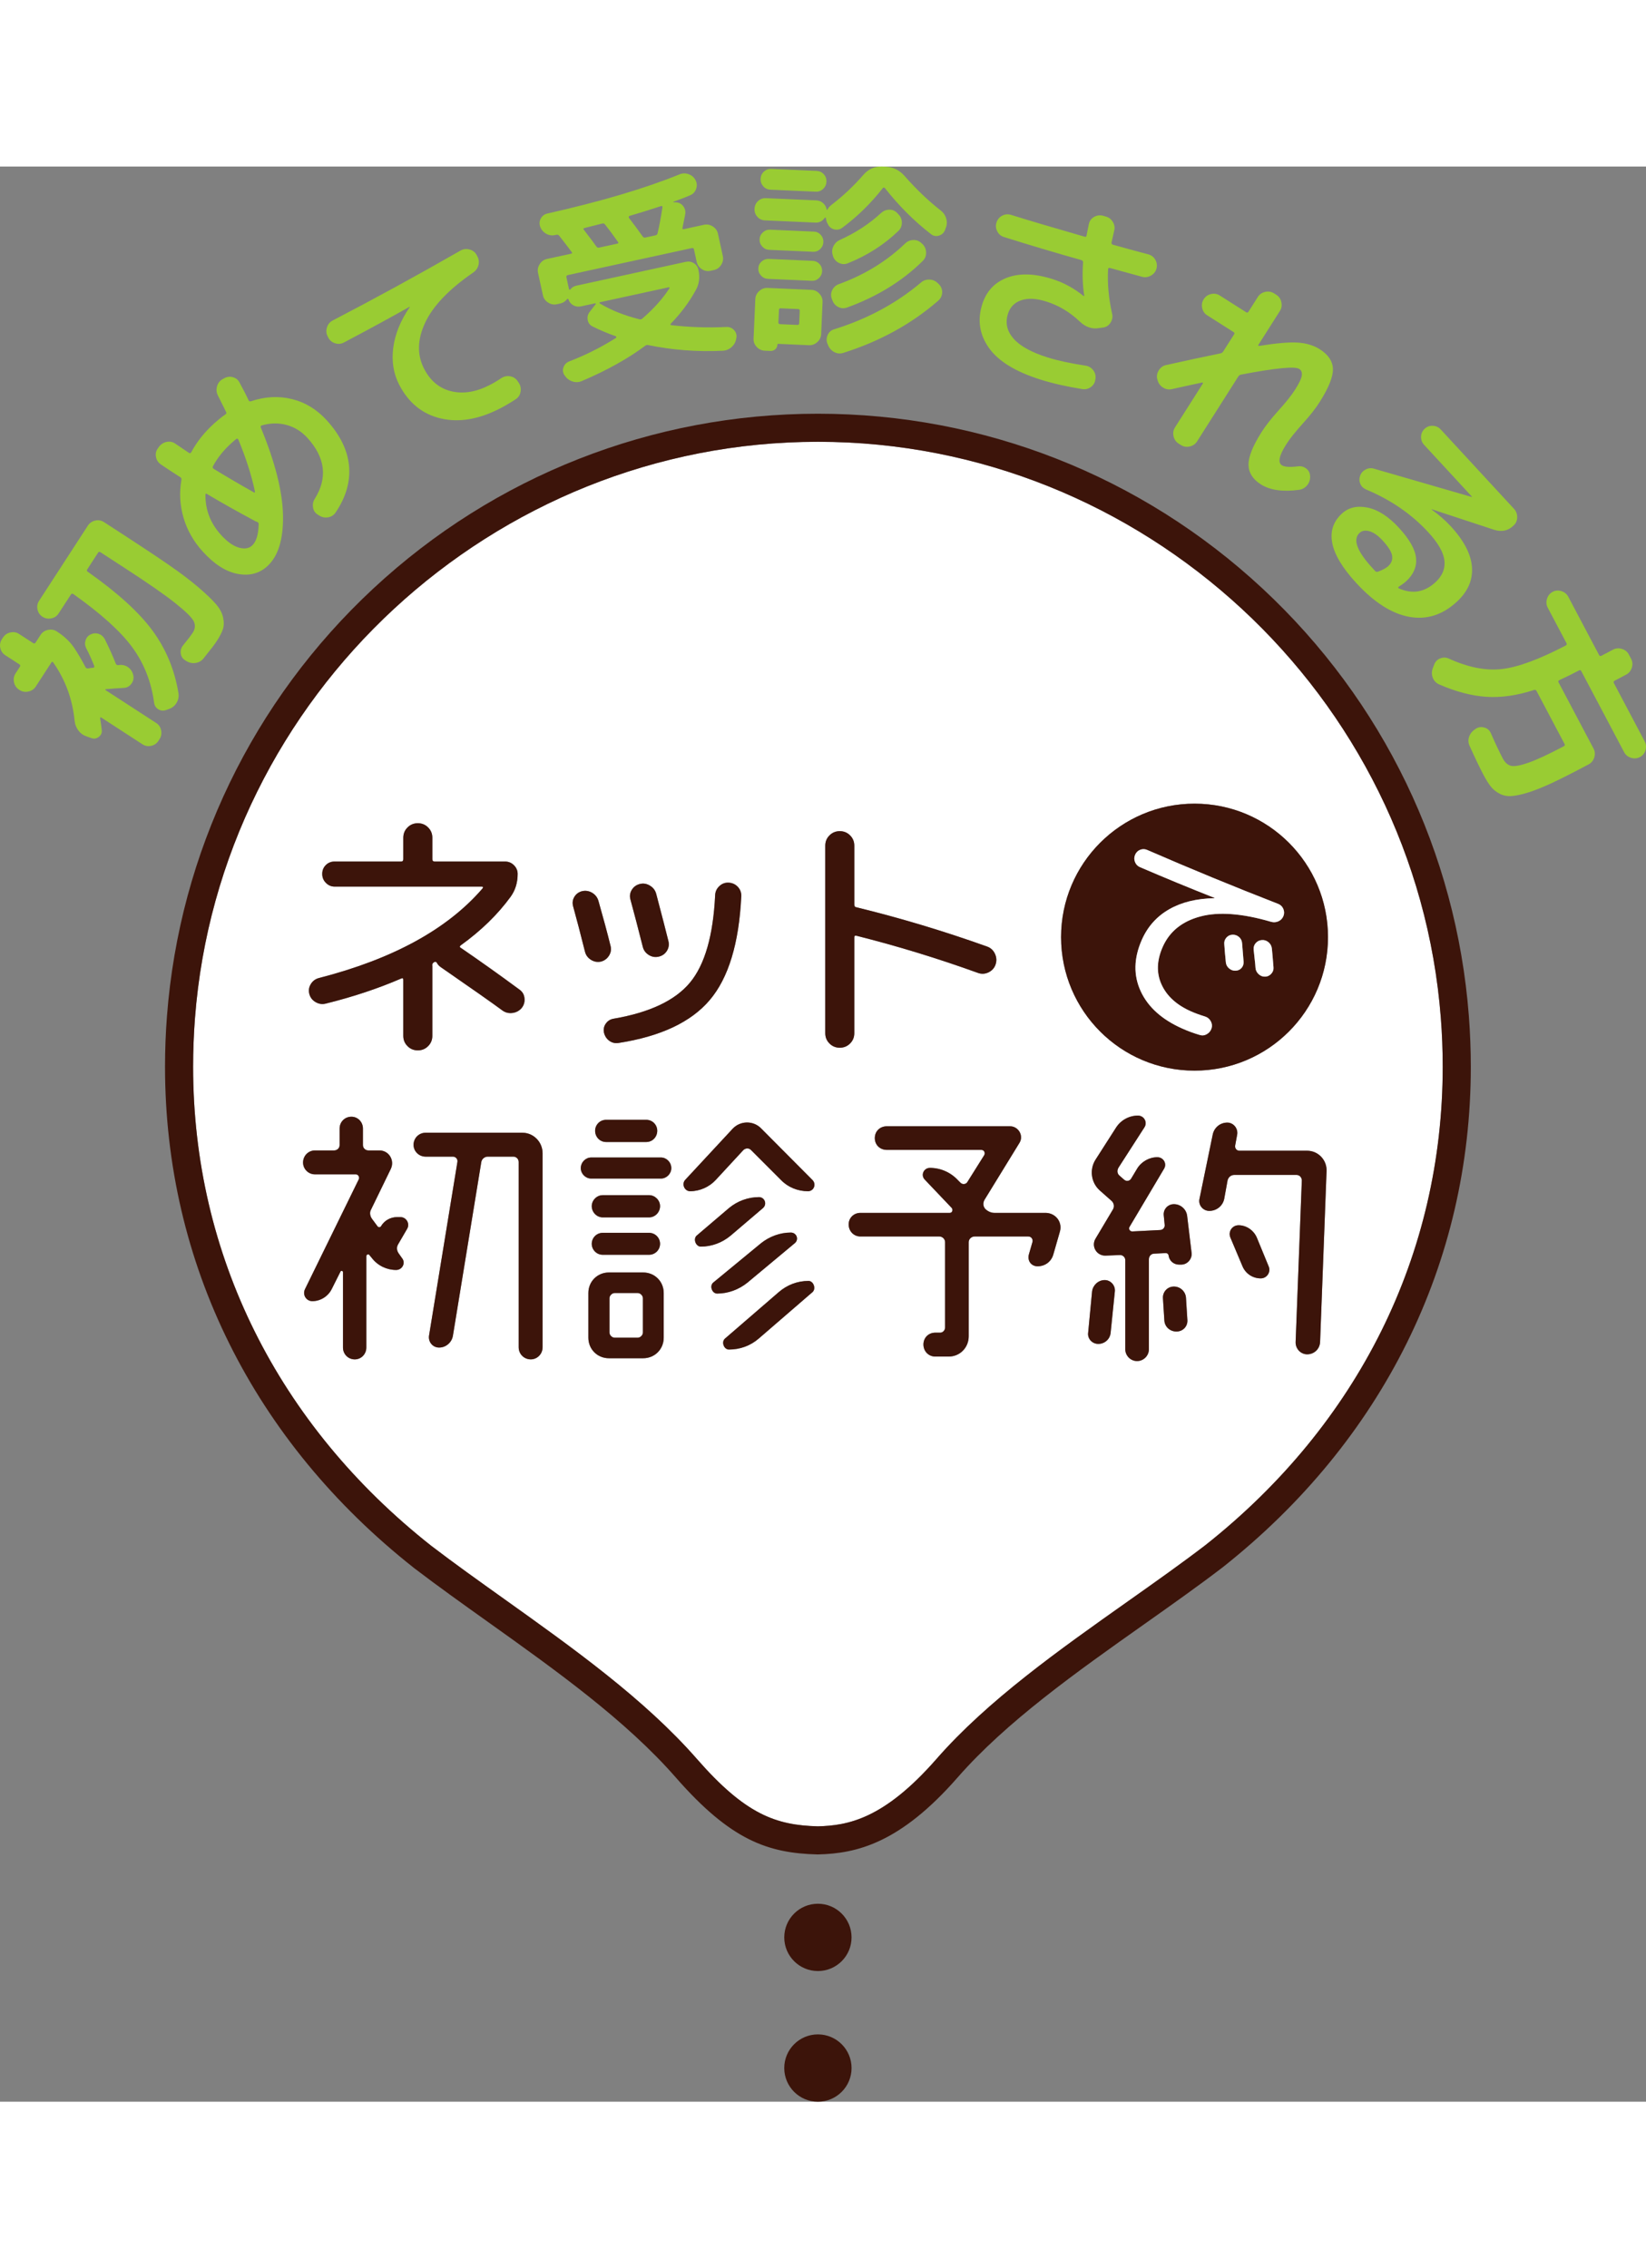 <?xml version="1.0" encoding="utf-8"?>
<!-- Generator: Adobe Illustrator 15.1.0, SVG Export Plug-In . SVG Version: 6.00 Build 0)  -->
<!DOCTYPE svg PUBLIC "-//W3C//DTD SVG 1.1//EN" "http://www.w3.org/Graphics/SVG/1.1/DTD/svg11.dtd">
<svg version="1.1" id="レイヤー_1" xmlns="http://www.w3.org/2000/svg" xmlns:xlink="http://www.w3.org/1999/xlink" x="0px"
	 y="0px" width="150px" viewBox="0 0 175.82 206.664" enable-background="new 0 0 175.82 206.664"
	 xml:space="preserve">
<rect x="0" y="0" width="175.82" height="206.664" fill="#808080" stroke="none"/>
<rect x="-210.395" y="-59.883" fill="#FFFFFF" width="0" height="0"/>
<g>
	<path fill="#FFFFFF" d="M68.103,120.3h-2.432c-0.301,0-0.57,0.271-0.57,0.57v3.634c0,0.301,0.27,0.57,0.57,0.57h2.432
		c0.301,0,0.571-0.27,0.571-0.57v-3.634C68.674,120.57,68.403,120.3,68.103,120.3z"/>
	<path fill="#FFFFFF" d="M87.366,29.396c-34.66,0-63.889,27.037-66.541,61.554c-0.131,1.723-0.198,3.467-0.198,5.184
		c0,20.061,9.04,38.235,25.453,51.177c2.432,1.857,5.036,3.715,7.794,5.682c7.367,5.254,14.984,10.687,20.566,17.067
		c5.178,5.921,8.42,7.076,12.92,7.196c3.169-0.085,7.023-0.736,12.673-7.196c5.459-6.241,13.095-11.638,20.479-16.856
		c2.926-2.067,5.689-4.021,8.235-5.969c16.345-12.927,25.357-31.08,25.357-51.101c0-1.717-0.066-3.461-0.199-5.185
		C151.255,56.433,122.027,29.396,87.366,29.396z M67.49,77.237c0.198-0.319,0.483-0.525,0.86-0.62
		c0.376-0.094,0.738-0.032,1.086,0.184s0.568,0.513,0.663,0.888c0.639,2.426,1.071,4.1,1.298,5.021
		c0.094,0.376,0.041,0.724-0.156,1.043c-0.197,0.32-0.484,0.527-0.859,0.621c-0.377,0.094-0.734,0.037-1.072-0.17
		c-0.338-0.206-0.555-0.498-0.648-0.874c-0.489-1.937-0.932-3.629-1.326-5.077C67.241,77.896,67.293,77.558,67.49,77.237z
		 M33.206,87.293c0.207-0.329,0.498-0.54,0.875-0.635c7.897-2.03,13.717-5.218,17.459-9.562c0.094-0.132,0.066-0.197-0.084-0.197
		H35.745c-0.357,0-0.668-0.132-0.931-0.396c-0.264-0.263-0.396-0.582-0.396-0.959c0-0.376,0.127-0.69,0.381-0.944
		s0.568-0.381,0.945-0.381h7.107c0.15,0,0.227-0.085,0.227-0.254v-2.285c0-0.432,0.15-0.799,0.451-1.1s0.667-0.451,1.1-0.451
		s0.799,0.15,1.1,0.451s0.451,0.668,0.451,1.1v2.285c0,0.169,0.086,0.254,0.254,0.254h7.504c0.375,0,0.695,0.132,0.959,0.395
		c0.263,0.264,0.395,0.574,0.395,0.931c0,0.94-0.254,1.759-0.762,2.454c-1.373,1.881-3.141,3.602-5.303,5.162
		c-0.15,0.112-0.15,0.207,0,0.282c2.088,1.429,4.174,2.914,6.262,4.456c0.319,0.226,0.498,0.536,0.535,0.931
		c0.038,0.395-0.065,0.743-0.31,1.044c-0.264,0.301-0.597,0.475-1.001,0.521s-0.767-0.052-1.086-0.296
		c-1.016-0.752-3.197-2.285-6.544-4.598c-0.188-0.132-0.319-0.272-0.396-0.423c-0.074-0.15-0.178-0.188-0.31-0.113
		c-0.019,0-0.028,0.005-0.028,0.015s-0.01,0.014-0.028,0.014c-0.132,0.095-0.179,0.226-0.142,0.395v0.254v7.192
		c0,0.433-0.15,0.8-0.451,1.101s-0.667,0.451-1.1,0.451s-0.799-0.15-1.1-0.451s-0.451-0.668-0.451-1.101v-5.979
		c0-0.169-0.076-0.216-0.227-0.141c-2.481,1.071-5.171,1.965-8.066,2.68c-0.377,0.094-0.738,0.038-1.086-0.17
		c-0.348-0.206-0.568-0.498-0.662-0.874C32.943,87.975,32.999,87.622,33.206,87.293z M43.483,113.453l-0.961,1.651
		c-0.181,0.301-0.15,0.661,0.06,0.961l0.36,0.511c0.42,0.511,0.03,1.262-0.631,1.262c-0.99,0-1.951-0.451-2.582-1.262l-0.271-0.33
		c-0.09-0.15-0.33-0.061-0.33,0.12v9.759c0,0.691-0.541,1.262-1.231,1.262c-0.721,0-1.262-0.57-1.262-1.262v-8.047
		c0-0.15-0.21-0.211-0.27-0.061l-0.932,1.861c-0.39,0.781-1.201,1.292-2.071,1.292c-0.661,0-1.081-0.69-0.781-1.292l5.735-11.711
		c0.121-0.24-0.06-0.541-0.3-0.541h-4.384c-0.691,0-1.262-0.57-1.262-1.261c0-0.721,0.57-1.291,1.262-1.291h2.041
		c0.331,0,0.602-0.24,0.602-0.571v-1.771c0-0.69,0.54-1.261,1.261-1.261c0.69,0,1.231,0.57,1.231,1.261v1.771
		c0,0.331,0.27,0.571,0.601,0.571h1.171c0.991,0,1.651,1.051,1.201,1.981l-2.102,4.324c-0.181,0.301-0.121,0.691,0.09,0.991
		l0.601,0.811c0.09,0.12,0.271,0.12,0.36,0c0.36-0.63,1.021-0.991,1.741-0.991h0.331C43.423,112.191,43.813,112.912,43.483,113.453z
		 M57.957,126.096c0,0.721-0.57,1.291-1.261,1.291c-0.721,0-1.292-0.57-1.292-1.291v-19.789c0-0.301-0.24-0.571-0.57-0.571h-2.732
		c-0.331,0-0.631,0.24-0.69,0.571l-3.033,18.558c-0.12,0.721-0.751,1.261-1.472,1.261c-0.69,0-1.171-0.6-1.081-1.261l3.033-18.558
		c0.06-0.301-0.181-0.571-0.48-0.571h-2.913c-0.721,0-1.291-0.57-1.291-1.261c0-0.721,0.57-1.291,1.291-1.291h10.33
		c1.201,0,2.162,0.99,2.162,2.191V126.096z M61.355,77.985c0.188-0.311,0.47-0.513,0.847-0.606c0.375-0.075,0.729-0.015,1.058,0.184
		c0.329,0.197,0.55,0.483,0.663,0.859c0.525,1.844,0.959,3.451,1.297,4.823c0.094,0.357,0.037,0.701-0.169,1.03
		c-0.208,0.329-0.499,0.54-0.874,0.634c-0.377,0.076-0.729,0.01-1.059-0.197c-0.329-0.206-0.541-0.498-0.635-0.874
		c-0.47-1.88-0.893-3.498-1.269-4.852C61.12,78.63,61.167,78.295,61.355,77.985z M64.739,101.802h4.295
		c0.66,0,1.171,0.54,1.171,1.171c0,0.661-0.511,1.201-1.171,1.201h-4.295c-0.66,0-1.171-0.54-1.171-1.201
		C63.568,102.342,64.079,101.802,64.739,101.802z M70.896,125.074c0,1.231-0.961,2.192-2.191,2.192H65.04
		c-1.231,0-2.192-0.961-2.192-2.192V120.3c0-1.231,0.961-2.192,2.192-2.192h3.664c1.23,0,2.191,0.961,2.191,2.192V125.074z
		 M64.38,113.873h4.954c0.661,0,1.171,0.541,1.171,1.172s-0.51,1.171-1.171,1.171H64.38c-0.661,0-1.172-0.54-1.172-1.171
		S63.719,113.873,64.38,113.873z M63.208,111.021c0-0.63,0.541-1.171,1.172-1.171h4.954c0.631,0,1.171,0.541,1.171,1.171
		c0,0.661-0.54,1.201-1.171,1.201H64.38C63.749,112.222,63.208,111.682,63.208,111.021z M70.596,108.078h-7.447
		c-0.601,0-1.111-0.511-1.111-1.111c0-0.631,0.511-1.141,1.111-1.141h7.447c0.601,0,1.11,0.51,1.11,1.141
		C71.706,107.567,71.196,108.078,70.596,108.078z M66.065,93.597c-0.357,0.057-0.682-0.019-0.973-0.226s-0.484-0.498-0.578-0.874
		c-0.075-0.357-0.01-0.682,0.197-0.974c0.207-0.291,0.488-0.465,0.846-0.521c3.836-0.658,6.549-1.941,8.139-3.85
		c1.588-1.909,2.486-5.025,2.693-9.351c0.018-0.376,0.169-0.695,0.451-0.959c0.281-0.263,0.611-0.385,0.986-0.366
		c0.395,0.019,0.725,0.169,0.988,0.451c0.262,0.281,0.385,0.62,0.365,1.015c-0.244,5.021-1.367,8.712-3.369,11.071
		C73.809,91.373,70.56,92.901,66.065,93.597z M74.409,114.174l3.453-2.943c0.901-0.75,2.042-1.171,3.214-1.171
		c0.6,0,0.9,0.751,0.42,1.171l-3.453,2.943c-0.901,0.751-2.013,1.171-3.184,1.171C74.319,115.345,74.019,114.534,74.409,114.174z
		 M76.181,119.188l5.105-4.204c0.9-0.721,2.042-1.141,3.183-1.141c0.631,0,0.901,0.75,0.421,1.141l-5.045,4.204
		c-0.931,0.751-2.072,1.171-3.243,1.171C76.061,120.359,75.761,119.549,76.181,119.188z M86.781,120.21l-5.735,4.954
		c-0.901,0.781-2.013,1.172-3.184,1.172c-0.54,0-0.841-0.811-0.42-1.172l5.735-4.954c0.9-0.781,2.012-1.201,3.184-1.201
		C86.901,119.009,87.201,119.85,86.781,120.21z M86.301,109.43c-1.081,0-2.132-0.421-2.883-1.201l-3.213-3.214
		c-0.211-0.21-0.57-0.21-0.811,0.03l-2.943,3.184c-0.69,0.75-1.712,1.201-2.732,1.201c-0.601,0-0.931-0.751-0.541-1.201l5.075-5.466
		c0.811-0.871,2.192-0.901,3.033-0.06l5.495,5.525C87.231,108.679,86.932,109.43,86.301,109.43z M88.603,93.653
		c-0.301-0.301-0.451-0.668-0.451-1.1V72.527c0-0.433,0.15-0.799,0.451-1.1s0.666-0.452,1.1-0.452c0.432,0,0.799,0.151,1.1,0.452
		s0.451,0.667,0.451,1.1v6.29c0,0.169,0.066,0.264,0.197,0.282c4.701,1.146,9.365,2.548,13.99,4.202
		c0.377,0.132,0.654,0.386,0.832,0.762c0.18,0.376,0.203,0.762,0.07,1.156c-0.131,0.377-0.381,0.653-0.746,0.832
		c-0.367,0.179-0.738,0.202-1.115,0.07c-4.324-1.561-8.658-2.886-13.002-3.977c-0.15-0.037-0.227,0.019-0.227,0.169v10.239
		c0,0.432-0.15,0.799-0.451,1.1s-0.668,0.451-1.1,0.451C89.269,94.104,88.903,93.954,88.603,93.653z M113.203,113.783l-0.69,2.402
		c-0.21,0.751-0.871,1.262-1.682,1.262c-0.661,0-1.111-0.57-0.931-1.262l0.39-1.352c0.061-0.27-0.12-0.57-0.45-0.57h-5.735
		c-0.331,0-0.631,0.271-0.631,0.601v10.06c0,1.201-0.931,2.162-2.132,2.162H99.9c-0.721,0-1.262-0.57-1.262-1.291
		s0.541-1.261,1.262-1.261h0.54c0.271,0,0.511-0.271,0.511-0.541v-9.129c0-0.33-0.301-0.601-0.601-0.601h-8.438
		c-0.721,0-1.261-0.57-1.261-1.291c0-0.69,0.54-1.231,1.261-1.231h9.55c0.24,0,0.36-0.3,0.21-0.511l-2.883-3.032
		c-0.48-0.48-0.12-1.262,0.541-1.262c1.141,0,2.222,0.48,3.002,1.321l0.271,0.271c0.21,0.21,0.601,0.181,0.751-0.12l1.771-2.822
		c0.15-0.24,0-0.571-0.3-0.571h-10.09c-0.751,0-1.292-0.54-1.292-1.261s0.541-1.262,1.292-1.262h13.152
		c0.901,0,1.502,1.021,0.991,1.802l-3.724,6.066c-0.181,0.33-0.15,0.69,0.09,0.961c0.24,0.24,0.601,0.42,0.961,0.42h5.466
		C112.753,111.741,113.533,112.732,113.203,113.783z M118.636,124.534c-0.061,0.69-0.631,1.201-1.321,1.201
		c-0.661,0-1.172-0.571-1.081-1.201l0.42-4.415c0.091-0.66,0.661-1.201,1.352-1.201c0.631,0,1.142,0.571,1.081,1.201
		L118.636,124.534z M125.662,124.414c-0.69,0-1.261-0.511-1.291-1.201l-0.15-2.373c-0.029-0.66,0.48-1.23,1.172-1.23
		c0.69,0,1.261,0.54,1.291,1.23l0.15,2.373C126.863,123.873,126.354,124.414,125.662,124.414z M126.173,117.267h-0.24
		c-0.57,0-1.051-0.42-1.111-0.991c-0.03-0.149-0.149-0.24-0.3-0.24l-1.231,0.061c-0.33,0-0.57,0.271-0.57,0.601v9.609
		c0,0.69-0.571,1.261-1.262,1.261s-1.261-0.57-1.261-1.261v-9.52c0-0.3-0.271-0.57-0.601-0.54l-1.502,0.06
		c-0.961,0.03-1.562-0.991-1.081-1.802l1.862-3.123c0.18-0.3,0.12-0.66-0.12-0.9l-1.291-1.142c-0.932-0.841-1.111-2.222-0.451-3.272
		l2.192-3.424c0.511-0.811,1.411-1.291,2.343-1.291c0.66,0,1.051,0.721,0.69,1.261l-2.763,4.294c-0.181,0.301-0.15,0.661,0.12,0.871
		l0.48,0.421c0.24,0.21,0.601,0.149,0.751-0.12l0.63-1.051c0.45-0.751,1.292-1.231,2.162-1.231c0.661,0,1.052,0.69,0.721,1.231
		l-3.693,6.216c-0.12,0.21,0.03,0.48,0.3,0.48l2.943-0.15c0.33,0,0.57-0.271,0.511-0.601l-0.091-0.931
		c-0.09-0.661,0.421-1.231,1.082-1.231c0.721,0,1.32,0.541,1.411,1.231l0.48,3.993C127.344,116.666,126.834,117.267,126.173,117.267
		z M134.671,118.738c-0.87,0-1.621-0.511-1.952-1.291l-1.291-3.063c-0.27-0.63,0.181-1.321,0.871-1.321
		c0.841,0,1.621,0.541,1.952,1.321l1.261,3.063C135.782,118.048,135.332,118.738,134.671,118.738z M141.008,125.525
		c-0.03,0.75-0.631,1.32-1.382,1.32c-0.69,0-1.261-0.6-1.231-1.32l0.661-17.237c0-0.33-0.24-0.601-0.571-0.601h-6.636
		c-0.36,0-0.631,0.24-0.721,0.57l-0.36,1.982c-0.15,0.75-0.811,1.291-1.592,1.291c-0.69,0-1.201-0.631-1.051-1.291l1.411-6.847
		c0.15-0.751,0.78-1.292,1.562-1.292c0.66,0,1.171,0.631,1.051,1.292l-0.21,1.141c-0.06,0.301,0.15,0.571,0.45,0.571h7.237
		c1.171,0,2.132,0.99,2.072,2.191L141.008,125.525z M127.597,96.552c-7.873,0-14.257-6.383-14.257-14.257
		c0-7.872,6.384-14.255,14.257-14.255c7.872,0,14.255,6.383,14.255,14.255C141.852,90.169,135.469,96.552,127.597,96.552z"/>
	<path fill="#3C140A" d="M134.855,45.063c-12.939-12.038-29.806-18.667-47.489-18.667s-34.549,6.629-47.489,18.667
		c-12.872,11.974-20.7,28.188-22.042,45.657c-0.139,1.799-0.208,3.62-0.208,5.413c0,20.999,9.445,40.011,26.614,53.547
		c2.488,1.901,5.112,3.772,7.891,5.754c7.227,5.153,14.699,10.482,20.051,16.6c5.892,6.737,9.866,8.088,15.14,8.223l0.038,0.001
		l0.039-0.002c4.092-0.104,8.729-1.174,14.892-8.222c5.224-5.973,12.712-11.264,19.953-16.381c2.949-2.085,5.735-4.054,8.346-6.051
		c17.099-13.522,26.516-32.512,26.516-53.469c0-1.793-0.07-3.614-0.208-5.414C155.556,73.251,147.728,57.036,134.855,45.063z
		 M128.748,147.233c-2.546,1.948-5.31,3.901-8.235,5.969c-7.385,5.219-15.021,10.615-20.479,16.856
		c-5.649,6.46-9.504,7.111-12.673,7.196c-4.5-0.12-7.742-1.275-12.92-7.196c-5.582-6.381-13.199-11.813-20.566-17.067
		c-2.758-1.967-5.362-3.824-7.794-5.682c-16.413-12.941-25.453-31.116-25.453-51.177c0-1.717,0.067-3.461,0.198-5.184
		c2.652-34.517,31.881-61.554,66.541-61.554c34.661,0,63.889,27.037,66.54,61.553c0.133,1.724,0.199,3.468,0.199,5.185
		C154.105,116.153,145.093,134.307,128.748,147.233z"/>
	<circle fill="#3C140A" cx="87.366" cy="189.116" r="3.594"/>
	<circle fill="#3C140A" cx="87.366" cy="203.069" r="3.595"/>
	<g>
		<path fill="#99CC33" d="M16.687,59.426l-5.37-3.485c-0.099-0.063-0.097-0.106,0.005-0.128c0.613-0.057,1.246-0.101,1.896-0.134
			c0.324-0.016,0.592-0.157,0.8-0.424c0.208-0.268,0.284-0.56,0.228-0.876c-0.065-0.357-0.232-0.645-0.502-0.863
			c-0.27-0.218-0.586-0.315-0.953-0.29c-0.02,0.004-0.048,0.008-0.085,0.01c-0.036,0.003-0.065,0.006-0.085,0.011
			c-0.126,0.006-0.213-0.051-0.258-0.168c-0.308-0.794-0.701-1.67-1.18-2.628c-0.154-0.274-0.376-0.458-0.666-0.55
			s-0.578-0.065-0.865,0.08c-0.268,0.142-0.441,0.356-0.523,0.645s-0.053,0.565,0.09,0.832c0.287,0.554,0.567,1.173,0.84,1.856
			c0.047,0.118,0.009,0.189-0.113,0.215c-0.032-0.003-0.115,0.004-0.25,0.021c-0.133,0.019-0.23,0.033-0.292,0.047
			c-0.126,0.006-0.214-0.034-0.264-0.119c-0.413-0.792-0.828-1.499-1.247-2.12c-0.442-0.638-1.033-1.196-1.771-1.675l-0.055-0.036
			c-0.283-0.184-0.598-0.238-0.942-0.165s-0.609,0.251-0.793,0.534l-0.526,0.812c-0.072,0.111-0.157,0.135-0.256,0.07l-1.514-0.982
			c-0.282-0.184-0.594-0.236-0.932-0.159c-0.34,0.078-0.601,0.258-0.784,0.541l-0.12,0.185c-0.184,0.283-0.239,0.592-0.168,0.926
			c0.07,0.335,0.248,0.595,0.531,0.778l1.514,0.981c0.098,0.064,0.111,0.151,0.039,0.263l-0.455,0.701
			c-0.184,0.283-0.238,0.597-0.166,0.941c0.074,0.346,0.252,0.609,0.535,0.793l0.055,0.036c0.283,0.184,0.598,0.239,0.942,0.165
			c0.345-0.073,0.608-0.251,0.793-0.534l1.665-2.565c0.072-0.11,0.141-0.109,0.207,0.004c1.297,1.855,2.057,3.931,2.279,6.227
			c0.037,0.374,0.168,0.712,0.391,1.015c0.224,0.302,0.507,0.512,0.85,0.63l0.533,0.188c0.278,0.111,0.543,0.073,0.795-0.113
			c0.252-0.186,0.362-0.43,0.33-0.73c-0.046-0.414-0.104-0.836-0.174-1.267c-0.009-0.04,0.001-0.069,0.029-0.086
			s0.055-0.017,0.079-0.001l4.411,2.863c0.282,0.184,0.592,0.239,0.926,0.168c0.335-0.071,0.594-0.248,0.777-0.531l0.12-0.185
			c0.184-0.282,0.241-0.595,0.175-0.936C17.145,59.872,16.97,59.609,16.687,59.426z"/>
		<path fill="#99CC33" d="M23.066,46.729c-0.409-0.475-1.031-1.071-1.868-1.789c-0.836-0.718-1.879-1.509-3.129-2.372
			c-1.249-0.863-2.809-1.901-4.679-3.115l-2.288-1.485c-0.283-0.184-0.594-0.237-0.933-0.16c-0.339,0.078-0.601,0.258-0.784,0.541
			l-5.21,8.026c-0.184,0.283-0.239,0.592-0.169,0.927c0.071,0.335,0.248,0.594,0.531,0.777c0.283,0.185,0.596,0.242,0.936,0.175
			c0.342-0.066,0.604-0.242,0.787-0.525l1.318-2.029c0.063-0.099,0.15-0.111,0.262-0.04c2.946,2.088,5.043,3.982,6.291,5.684
			c1.247,1.701,2.022,3.665,2.326,5.891c0.037,0.321,0.186,0.563,0.449,0.724c0.262,0.161,0.541,0.189,0.836,0.084l0.311-0.113
			c0.336-0.114,0.601-0.327,0.795-0.639c0.192-0.312,0.267-0.647,0.222-1.01c-0.405-2.5-1.325-4.732-2.761-6.696
			s-3.744-4.064-6.924-6.304c-0.111-0.072-0.135-0.157-0.07-0.256l1.162-1.79c0.063-0.098,0.15-0.111,0.262-0.04l2.657,1.726
			c2.437,1.581,4.216,2.819,5.339,3.714c1.123,0.896,1.778,1.544,1.965,1.944c0.186,0.4,0.15,0.798-0.104,1.191
			c-0.208,0.319-0.556,0.775-1.045,1.367c-0.208,0.268-0.289,0.56-0.243,0.879c0.047,0.318,0.21,0.56,0.488,0.723l0.129,0.084
			c0.303,0.18,0.63,0.243,0.979,0.189c0.35-0.053,0.633-0.22,0.849-0.498c0.722-0.896,1.186-1.504,1.394-1.824
			c0.327-0.504,0.549-0.933,0.664-1.286s0.123-0.769,0.021-1.245S23.476,47.204,23.066,46.729z"/>
		<path fill="#99CC33" d="M34.923,27.122c-1.063-1.174-2.309-1.937-3.734-2.288c-1.426-0.351-2.889-0.272-4.389,0.234
			c-0.105,0.036-0.187,0.001-0.243-0.105c-0.226-0.489-0.547-1.117-0.966-1.886c-0.151-0.299-0.391-0.492-0.719-0.581
			s-0.642-0.047-0.941,0.125l-0.159,0.085c-0.3,0.173-0.497,0.431-0.591,0.773c-0.096,0.343-0.063,0.669,0.099,0.978
			c0.397,0.789,0.685,1.369,0.864,1.741c0.066,0.117,0.041,0.21-0.076,0.276c-0.377,0.262-0.782,0.59-1.217,0.983
			c-1.022,0.926-1.83,1.944-2.426,3.057c-0.067,0.102-0.146,0.123-0.236,0.066c-0.121-0.089-0.35-0.243-0.687-0.462
			c-0.337-0.22-0.591-0.391-0.761-0.513c-0.281-0.201-0.59-0.269-0.925-0.202c-0.336,0.066-0.608,0.235-0.819,0.505l-0.117,0.165
			c-0.211,0.271-0.285,0.575-0.225,0.916s0.232,0.611,0.513,0.812c0.472,0.325,1.181,0.791,2.127,1.398
			c0.079,0.066,0.106,0.161,0.079,0.284c-0.233,1.359-0.157,2.7,0.229,4.022c0.387,1.322,1.066,2.521,2.041,3.598
			c1.231,1.359,2.475,2.158,3.729,2.396c1.256,0.239,2.313-0.03,3.171-0.809c1.163-1.053,1.726-2.853,1.686-5.398
			s-0.829-5.685-2.368-9.416c-0.035-0.126-0.006-0.203,0.09-0.229c0.926-0.266,1.817-0.281,2.673-0.047
			c0.855,0.235,1.599,0.7,2.229,1.396c1.899,2.099,2.156,4.261,0.769,6.486c-0.18,0.282-0.242,0.591-0.186,0.926
			c0.055,0.335,0.219,0.587,0.491,0.756l0.136,0.085c0.302,0.202,0.628,0.272,0.979,0.212c0.352-0.061,0.622-0.236,0.813-0.528
			c1.098-1.627,1.574-3.275,1.429-4.944C37.137,30.321,36.351,28.698,34.923,27.122z M22.749,32.001
			c0.47-0.88,1.129-1.704,1.977-2.472c0.229-0.207,0.402-0.354,0.521-0.441c0.032-0.03,0.071-0.036,0.118-0.018
			c0.045,0.018,0.078,0.048,0.096,0.09c0.816,1.973,1.406,3.813,1.768,5.523c0.014,0.126-0.02,0.165-0.1,0.12
			c-1.617-0.911-3.049-1.75-4.299-2.519C22.719,32.207,22.692,32.112,22.749,32.001z M26.925,40.479
			c-0.349,0.315-0.824,0.385-1.428,0.21c-0.604-0.176-1.236-0.628-1.896-1.356c-1.121-1.239-1.674-2.668-1.656-4.287
			c0.006-0.124,0.064-0.147,0.175-0.069c1.583,0.94,3.296,1.903,5.138,2.887c0.05,0.034,0.111,0.058,0.183,0.071
			c0.122,0.049,0.187,0.129,0.19,0.243C27.604,39.308,27.37,40.075,26.925,40.479z"/>
		<path fill="#99CC33" d="M55.288,22.908c-0.193-0.28-0.458-0.448-0.793-0.507c-0.336-0.058-0.646,0.004-0.933,0.185
			c-0.39,0.268-0.808,0.515-1.25,0.743c-1.446,0.747-2.808,0.972-4.085,0.673c-1.275-0.299-2.25-1.1-2.924-2.403
			c-0.766-1.485-0.73-3.126,0.11-4.921c0.839-1.795,2.55-3.581,5.132-5.359c0.293-0.2,0.48-0.467,0.564-0.799
			c0.085-0.332,0.039-0.651-0.135-0.958l-0.07-0.137c-0.168-0.293-0.423-0.483-0.766-0.571c-0.342-0.087-0.659-0.047-0.952,0.121
			c-4.649,2.663-9.2,5.151-13.651,7.465c-0.299,0.155-0.502,0.4-0.609,0.736s-0.084,0.653,0.07,0.953l0.071,0.137
			c0.155,0.3,0.396,0.502,0.721,0.606c0.326,0.104,0.64,0.078,0.938-0.076c2.697-1.425,5.037-2.698,7.017-3.819l0.02-0.01
			c0.014,0.026,0.013,0.043,0.001,0.049c-0.979,1.43-1.564,2.871-1.756,4.322c-0.191,1.453,0.02,2.771,0.631,3.958
			c1.002,1.941,2.48,3.144,4.435,3.604s4.071,0.103,6.353-1.075c0.534-0.275,1.098-0.607,1.689-0.995
			c0.279-0.194,0.445-0.465,0.496-0.813c0.052-0.349-0.02-0.662-0.213-0.942L55.288,22.908z"/>
		<path fill="#99CC33" d="M77.598,17.133c-2.021,0.095-3.993,0.029-5.919-0.197c-0.032-0.008-0.052-0.029-0.06-0.065
			s0.001-0.064,0.026-0.085c1.08-1.105,1.975-2.306,2.684-3.602c0.357-0.633,0.449-1.351,0.273-2.153
			c-0.068-0.314-0.232-0.553-0.492-0.714c-0.261-0.161-0.549-0.207-0.863-0.139l-11.674,2.541c-0.286,0.063-0.504,0.2-0.652,0.412
			c-0.012,0.018-0.037,0.023-0.075,0.017c-0.039-0.006-0.062-0.023-0.067-0.053l-0.277-1.269c-0.027-0.129,0.023-0.207,0.152-0.235
			l13.241-2.883c0.13-0.028,0.208,0.022,0.235,0.151l0.286,1.312c0.071,0.329,0.252,0.59,0.542,0.782
			c0.289,0.192,0.599,0.253,0.928,0.181l0.366-0.079c0.329-0.072,0.589-0.256,0.78-0.553c0.19-0.297,0.25-0.61,0.178-0.939
			l-0.52-2.387c-0.071-0.329-0.256-0.589-0.553-0.78c-0.297-0.19-0.609-0.25-0.939-0.178L73.05,6.686
			c-0.13,0.028-0.178-0.021-0.146-0.148c0.013-0.078,0.056-0.294,0.129-0.647s0.127-0.624,0.161-0.812
			c0.049-0.326-0.029-0.616-0.234-0.872c-0.206-0.256-0.475-0.385-0.805-0.388l-0.182-0.006c-0.029,0.007-0.045-0.001-0.051-0.022
			c-0.004-0.021,0.008-0.035,0.037-0.042c0.736-0.266,1.318-0.489,1.744-0.673c0.316-0.129,0.533-0.355,0.65-0.682
			c0.117-0.325,0.098-0.637-0.057-0.934c-0.158-0.311-0.407-0.526-0.748-0.647c-0.342-0.12-0.678-0.107-1.006,0.039
			c-3.668,1.489-8.356,2.878-14.065,4.165c-0.315,0.069-0.552,0.244-0.708,0.526c-0.156,0.281-0.178,0.575-0.066,0.881
			c0.115,0.32,0.322,0.568,0.623,0.742c0.301,0.175,0.623,0.225,0.967,0.15l0.15-0.033c0.115-0.024,0.213,0.014,0.296,0.116
			c0.582,0.744,1.022,1.316,1.319,1.717c0.082,0.102,0.059,0.167-0.07,0.195l-2.558,0.557c-0.33,0.071-0.59,0.256-0.78,0.553
			c-0.191,0.297-0.25,0.609-0.178,0.939l0.52,2.386c0.071,0.33,0.256,0.59,0.553,0.78c0.296,0.191,0.609,0.25,0.938,0.179
			l0.366-0.08c0.301-0.065,0.543-0.223,0.729-0.474c0.025-0.021,0.054-0.026,0.086-0.019s0.051,0.026,0.057,0.055
			c0.091,0.28,0.265,0.49,0.521,0.63s0.525,0.178,0.813,0.115l1.505-0.327c0.028-0.006,0.054,0.004,0.074,0.029
			s0.019,0.049-0.008,0.068l-0.634,0.813c-0.199,0.254-0.272,0.54-0.218,0.858c0.054,0.318,0.225,0.552,0.513,0.699
			c0.791,0.397,1.626,0.749,2.503,1.054c0.034,0.022,0.049,0.053,0.042,0.092c-0.006,0.039-0.021,0.068-0.047,0.089
			c-1.543,0.981-3.207,1.816-4.994,2.506c-0.303,0.126-0.504,0.339-0.604,0.638c-0.101,0.3-0.063,0.58,0.115,0.842l0.031,0.038
			c0.201,0.302,0.475,0.509,0.822,0.621c0.346,0.111,0.684,0.095,1.013-0.052c2.665-1.136,4.92-2.393,6.767-3.771
			c0.091-0.064,0.191-0.086,0.301-0.065c2.578,0.534,5.234,0.737,7.968,0.607c0.356-0.018,0.673-0.15,0.949-0.398
			s0.441-0.558,0.495-0.93l0.012-0.048c0.053-0.312-0.029-0.586-0.246-0.824C78.198,17.235,77.925,17.122,77.598,17.133z
			 M67.247,5.27c1.03-0.3,2.155-0.649,3.374-1.05c0.101-0.021,0.147,0.021,0.14,0.127c-0.174,1.134-0.348,2.058-0.521,2.771
			c-0.019,0.124-0.1,0.202-0.242,0.233l-1.054,0.229c-0.129,0.028-0.228-0.01-0.296-0.115c-0.563-0.793-1.051-1.452-1.466-1.978
			c-0.024-0.04-0.029-0.084-0.017-0.131C67.177,5.308,67.204,5.279,67.247,5.27z M62.44,6.563c0.427-0.107,1.053-0.267,1.877-0.477
			c0.144-0.031,0.25,0.006,0.317,0.111c0.37,0.46,0.827,1.073,1.369,1.841c0.082,0.103,0.06,0.168-0.07,0.195l-1.935,0.422
			c-0.129,0.027-0.228-0.011-0.295-0.116c-0.178-0.262-0.622-0.855-1.334-1.781C62.288,6.657,62.312,6.592,62.44,6.563z
			 M71.499,13.012c-0.695,1.083-1.654,2.154-2.879,3.217c-0.1,0.097-0.214,0.121-0.344,0.074c-1.604-0.4-3.002-0.96-4.193-1.676
			c-0.035-0.022-0.052-0.049-0.051-0.079s0.016-0.049,0.045-0.055l7.352-1.601c0.028-0.007,0.053,0.003,0.074,0.028
			C71.522,12.947,71.522,12.978,71.499,13.012z"/>
		<path fill="#99CC33" d="M100.177,12.463c-0.238-0.245-0.533-0.376-0.885-0.392c-0.352-0.015-0.658,0.089-0.916,0.313
			c-2.623,2.219-5.707,3.882-9.248,4.988c-0.328,0.089-0.564,0.288-0.709,0.597c-0.146,0.31-0.16,0.621-0.041,0.935l0.08,0.18
			c0.131,0.328,0.352,0.573,0.66,0.733s0.627,0.188,0.955,0.086c3.914-1.237,7.301-3.1,10.154-5.587
			c0.26-0.238,0.398-0.522,0.412-0.853c0.016-0.329-0.098-0.624-0.336-0.884L100.177,12.463z"/>
		<path fill="#99CC33" d="M88.851,14.123l0.061,0.157c0.117,0.328,0.326,0.568,0.629,0.721c0.301,0.153,0.615,0.171,0.943,0.053
			c3.209-1.165,5.902-2.823,8.08-4.974c0.246-0.239,0.365-0.535,0.359-0.888s-0.129-0.651-0.367-0.896l-0.107-0.093
			c-0.238-0.245-0.531-0.365-0.875-0.358c-0.346,0.007-0.641,0.13-0.887,0.369c-1.977,1.895-4.33,3.34-7.061,4.336
			c-0.328,0.117-0.57,0.327-0.723,0.629S88.733,13.795,88.851,14.123z"/>
		<path fill="#99CC33" d="M100.497,4.703c-1.35-1.057-2.639-2.288-3.869-3.693c-0.545-0.625-1.227-0.957-2.047-0.992l-0.33-0.015
			c-0.82-0.036-1.502,0.264-2.043,0.9c-1.021,1.175-2.146,2.233-3.377,3.177c-0.213,0.167-0.361,0.337-0.441,0.51
			c-0.016,0.028-0.035,0.042-0.057,0.041S88.3,4.615,88.302,4.586c-0.047-0.267-0.174-0.492-0.377-0.678
			C87.72,3.724,87.478,3.625,87.2,3.612l-5.385-0.236c-0.322-0.015-0.604,0.087-0.84,0.305c-0.237,0.217-0.363,0.494-0.378,0.831
			s0.086,0.624,0.304,0.86c0.217,0.238,0.486,0.363,0.809,0.377l5.385,0.237c0.426,0.019,0.764-0.157,1.014-0.528
			c0.016-0.014,0.039-0.017,0.066-0.008c0.029,0.009,0.043,0.027,0.043,0.057c0.021,0.163,0.059,0.312,0.111,0.445l0.102,0.203
			c0.148,0.3,0.379,0.486,0.691,0.559s0.598,0.012,0.855-0.183c1.609-1.191,3.051-2.604,4.326-4.236
			c0.063-0.085,0.143-0.074,0.242,0.033c1.473,1.87,3.104,3.498,4.893,4.884c0.256,0.202,0.537,0.258,0.842,0.169
			c0.305-0.09,0.521-0.278,0.652-0.566l0.074-0.217c0.148-0.331,0.17-0.675,0.068-1.032C100.974,5.209,100.78,4.922,100.497,4.703z"
			/>
		<path fill="#99CC33" d="M82.294,2.472l4.836,0.213c0.309,0.014,0.572-0.085,0.795-0.296c0.223-0.21,0.34-0.469,0.354-0.776
			s-0.082-0.572-0.285-0.795c-0.203-0.222-0.457-0.339-0.766-0.353l-4.836-0.213c-0.307-0.014-0.572,0.082-0.793,0.284
			c-0.223,0.203-0.34,0.459-0.354,0.767s0.08,0.576,0.283,0.806C81.731,2.337,81.987,2.458,82.294,2.472z"/>
		<path fill="#99CC33" d="M82.03,11.995l4.682,0.206c0.293,0.013,0.547-0.082,0.762-0.286c0.213-0.203,0.328-0.451,0.34-0.744
			c0.014-0.293-0.078-0.547-0.273-0.761c-0.197-0.214-0.441-0.328-0.734-0.341l-4.682-0.206c-0.293-0.013-0.551,0.079-0.771,0.274
			c-0.223,0.196-0.34,0.44-0.352,0.733c-0.014,0.293,0.082,0.551,0.285,0.772S81.737,11.982,82.03,11.995z"/>
		<path fill="#99CC33" d="M88.985,9.593c0.117,0.328,0.334,0.565,0.65,0.711c0.316,0.146,0.633,0.153,0.945,0.02
			c2.094-0.847,3.891-2.001,5.395-3.462c0.244-0.239,0.365-0.535,0.357-0.888c-0.006-0.353-0.137-0.651-0.389-0.897l-0.105-0.115
			c-0.24-0.245-0.523-0.364-0.854-0.356c-0.332,0.007-0.627,0.13-0.887,0.368c-1.24,1.149-2.707,2.105-4.398,2.868
			c-0.314,0.147-0.545,0.38-0.691,0.696s-0.16,0.639-0.043,0.967L88.985,9.593z"/>
		<path fill="#99CC33" d="M86.669,13.168l-4.682-0.205c-0.336-0.015-0.635,0.097-0.895,0.335c-0.261,0.238-0.398,0.525-0.412,0.862
			l-0.186,4.22c-0.016,0.337,0.096,0.632,0.335,0.885c0.237,0.253,0.526,0.387,0.862,0.401l0.615,0.027
			c0.191,0.008,0.359-0.051,0.504-0.176c0.145-0.126,0.223-0.292,0.23-0.497c0.004-0.059,0.033-0.086,0.092-0.084l3.275,0.145
			c0.338,0.015,0.635-0.098,0.896-0.335c0.26-0.239,0.396-0.526,0.412-0.863l0.148-3.406c0.016-0.337-0.096-0.636-0.334-0.896
			C87.294,13.32,87.007,13.184,86.669,13.168z M85.368,16.723c-0.006,0.132-0.068,0.195-0.186,0.19l-1.867-0.082
			c-0.117-0.006-0.174-0.074-0.168-0.206l0.059-1.297c0.004-0.132,0.066-0.195,0.184-0.189l1.869,0.082
			c0.115,0.005,0.172,0.073,0.166,0.205L85.368,16.723z"/>
		<path fill="#99CC33" d="M86.942,6.948l-4.682-0.206c-0.293-0.013-0.551,0.083-0.771,0.286c-0.223,0.203-0.34,0.451-0.352,0.744
			c-0.014,0.293,0.082,0.551,0.285,0.772s0.451,0.339,0.744,0.352l4.682,0.206c0.293,0.013,0.547-0.082,0.76-0.286
			c0.215-0.203,0.328-0.451,0.342-0.745c0.014-0.292-0.078-0.55-0.273-0.771C87.479,7.079,87.235,6.961,86.942,6.948z"/>
		<path fill="#99CC33" d="M122.666,9.379c-0.867-0.227-2.128-0.569-3.782-1.028c-0.112-0.035-0.164-0.112-0.157-0.233
			c0.03-0.145,0.079-0.359,0.146-0.646c0.067-0.286,0.113-0.495,0.14-0.625c0.087-0.326,0.036-0.642-0.152-0.947
			c-0.188-0.305-0.448-0.494-0.778-0.567l-0.273-0.086c-0.344-0.077-0.662-0.031-0.954,0.138c-0.292,0.17-0.475,0.42-0.547,0.751
			c-0.09,0.433-0.174,0.845-0.25,1.235c-0.008,0.121-0.081,0.159-0.221,0.115c-3.497-1.007-6.106-1.781-7.827-2.322
			c-0.336-0.105-0.654-0.079-0.959,0.079c-0.303,0.158-0.508,0.405-0.613,0.741c-0.102,0.322-0.072,0.635,0.086,0.938
			c0.158,0.304,0.398,0.506,0.721,0.607c2.729,0.857,5.477,1.676,8.244,2.454c0.141,0.044,0.207,0.126,0.199,0.247
			c-0.09,1.264-0.049,2.452,0.125,3.567c-0.005,0.014-0.017,0.026-0.034,0.035l-0.042-0.013c-1.031-0.832-2.148-1.437-3.352-1.814
			c-1.889-0.594-3.496-0.639-4.824-0.134c-1.326,0.506-2.211,1.458-2.65,2.856c-0.523,1.665-0.285,3.208,0.713,4.629
			s2.84,2.554,5.527,3.398c1.287,0.405,2.779,0.743,4.477,1.016c0.341,0.046,0.646-0.035,0.919-0.241s0.424-0.481,0.455-0.825
			l0.014-0.042c0.045-0.34-0.039-0.646-0.252-0.922c-0.214-0.274-0.49-0.434-0.83-0.479c-1.628-0.25-2.974-0.543-4.036-0.877
			c-1.721-0.541-2.934-1.211-3.637-2.008c-0.701-0.798-0.9-1.679-0.598-2.645c0.229-0.728,0.705-1.212,1.426-1.454
			c0.723-0.242,1.615-0.196,2.678,0.139c1.314,0.413,2.506,1.126,3.572,2.138c0.627,0.597,1.314,0.828,2.064,0.695l0.458-0.063
			c0.323-0.052,0.578-0.226,0.764-0.521c0.185-0.295,0.242-0.6,0.172-0.914c-0.377-1.687-0.522-3.278-0.437-4.773
			c0.012-0.135,0.073-0.184,0.186-0.148l3.439,0.942c0.326,0.088,0.643,0.045,0.951-0.127c0.308-0.172,0.505-0.422,0.592-0.748
			c0.088-0.326,0.048-0.639-0.12-0.938C123.238,9.659,122.992,9.466,122.666,9.379z"/>
		<path fill="#99CC33" d="M139.182,27.417c0.751-0.827,1.343-1.58,1.775-2.261c0.967-1.523,1.44-2.699,1.421-3.528
			c-0.021-0.83-0.489-1.536-1.405-2.118c-0.644-0.408-1.419-0.645-2.325-0.708c-0.907-0.063-2.289,0.054-4.146,0.351
			c-0.041,0.009-0.069,0-0.086-0.028c-0.018-0.028-0.018-0.055-0.002-0.079l2.3-3.621c0.182-0.285,0.233-0.6,0.156-0.943
			c-0.076-0.345-0.257-0.607-0.542-0.788l-0.241-0.153c-0.285-0.181-0.6-0.232-0.943-0.156c-0.345,0.077-0.606,0.258-0.788,0.542
			l-1.002,1.579c-0.063,0.099-0.145,0.116-0.243,0.054l-2.822-1.793c-0.285-0.181-0.597-0.23-0.935-0.15
			c-0.338,0.081-0.598,0.264-0.778,0.548c-0.181,0.285-0.236,0.598-0.165,0.938c0.07,0.341,0.248,0.601,0.532,0.782l2.823,1.793
			c0.099,0.063,0.117,0.144,0.054,0.243l-1.156,1.819c-0.07,0.111-0.167,0.181-0.288,0.208c-1.657,0.338-3.599,0.755-5.825,1.251
			c-0.324,0.072-0.58,0.257-0.77,0.555c-0.188,0.297-0.247,0.607-0.174,0.932l0.045,0.133c0.085,0.332,0.275,0.592,0.573,0.781
			c0.297,0.188,0.607,0.246,0.932,0.174c1.497-0.334,2.576-0.568,3.237-0.706c0.027-0.017,0.053-0.009,0.076,0.023
			c0.023,0.031,0.027,0.061,0.012,0.085l-2.974,4.68c-0.181,0.284-0.232,0.599-0.156,0.943c0.077,0.344,0.258,0.606,0.543,0.787
			l0.241,0.153c0.284,0.181,0.599,0.233,0.943,0.156c0.344-0.077,0.606-0.258,0.787-0.542l4.4-6.927
			c0.071-0.111,0.167-0.181,0.289-0.207c3.679-0.704,5.753-0.906,6.224-0.607c0.223,0.142,0.314,0.373,0.274,0.695
			c-0.04,0.323-0.279,0.83-0.72,1.523c-0.386,0.607-0.983,1.356-1.794,2.249c-0.774,0.863-1.366,1.617-1.774,2.261
			c-0.944,1.485-1.412,2.652-1.403,3.501c0.009,0.848,0.446,1.547,1.313,2.098c0.99,0.629,2.361,0.822,4.114,0.581
			c0.349-0.057,0.635-0.227,0.858-0.511c0.224-0.283,0.321-0.607,0.293-0.974c-0.02-0.325-0.157-0.587-0.414-0.784
			c-0.257-0.198-0.545-0.277-0.865-0.237c-0.869,0.108-1.445,0.072-1.73-0.108c-0.458-0.291-0.306-1.037,0.458-2.237
			C137.75,29.097,138.348,28.347,139.182,27.417z"/>
		<path fill="#99CC33" d="M157.231,42.784c-0.095-1.379-0.854-2.839-2.277-4.38c-0.547-0.593-1.219-1.18-2.016-1.762l-0.029-0.032
			l0.016-0.015l6.669,2.196c0.82,0.261,1.517,0.107,2.09-0.462c0.247-0.229,0.373-0.52,0.377-0.872s-0.109-0.653-0.338-0.9
			l-7.835-8.486c-0.219-0.237-0.497-0.365-0.833-0.384c-0.337-0.019-0.629,0.087-0.877,0.315s-0.376,0.512-0.384,0.849
			c-0.009,0.337,0.097,0.624,0.315,0.861l5.119,5.544l-0.001,0.031l-0.031-0.001l-10.42-3.016c-0.308-0.096-0.606-0.068-0.898,0.08
			c-0.291,0.149-0.489,0.373-0.595,0.67c-0.105,0.296-0.099,0.585,0.02,0.864c0.119,0.28,0.326,0.482,0.622,0.608
			c2.634,1.102,4.841,2.617,6.622,4.546c1.055,1.143,1.635,2.148,1.74,3.02s-0.214,1.649-0.957,2.336
			c-1.164,1.075-2.471,1.293-3.918,0.653c-0.031-0.012-0.051-0.038-0.06-0.08s0.008-0.072,0.051-0.091
			c0.34-0.215,0.607-0.412,0.802-0.591c0.797-0.736,1.146-1.568,1.049-2.496s-0.714-2.006-1.848-3.234
			c-1.104-1.196-2.216-1.907-3.332-2.134c-1.118-0.226-2.031-0.011-2.743,0.646c-0.927,0.855-1.268,1.908-1.021,3.158
			c0.245,1.25,1.109,2.678,2.592,4.283c1.891,2.048,3.766,3.24,5.626,3.58c1.859,0.339,3.555-0.198,5.085-1.611
			C156.788,45.396,157.327,44.164,157.231,42.784z M148.292,42.669c-0.226,0.209-0.592,0.407-1.098,0.595
			c-0.126,0.036-0.224,0.017-0.294-0.059l-0.269-0.291c-1.691-1.832-2.159-3.096-1.405-3.792c0.259-0.239,0.608-0.298,1.05-0.177
			c0.441,0.122,0.911,0.452,1.409,0.99c0.616,0.669,0.955,1.214,1.017,1.637C148.763,41.995,148.626,42.361,148.292,42.669z"/>
		<path fill="#99CC33" d="M175.674,61.377l-3.29-6.224c-0.055-0.104-0.023-0.187,0.093-0.248l1.226-0.648
			c0.298-0.157,0.499-0.404,0.604-0.741c0.104-0.337,0.077-0.655-0.081-0.953l-0.236-0.447c-0.157-0.299-0.405-0.499-0.742-0.604
			c-0.337-0.104-0.654-0.076-0.952,0.081l-1.226,0.647c-0.116,0.062-0.202,0.041-0.257-0.063l-3.29-6.225
			c-0.158-0.298-0.402-0.501-0.732-0.608c-0.331-0.107-0.645-0.082-0.943,0.076c-0.298,0.157-0.499,0.404-0.603,0.741
			c-0.104,0.337-0.077,0.654,0.08,0.953l1.995,3.773c0.062,0.116,0.04,0.202-0.063,0.257c-2.847,1.488-5.127,2.328-6.842,2.521
			s-3.6-0.18-5.654-1.117c-0.306-0.137-0.612-0.146-0.921-0.023s-0.521,0.338-0.64,0.649l-0.167,0.437
			c-0.117,0.344-0.111,0.677,0.018,0.999c0.129,0.321,0.355,0.555,0.68,0.698c1.789,0.779,3.474,1.22,5.054,1.322
			c1.58,0.102,3.275-0.143,5.086-0.735c0.118-0.028,0.204,0.009,0.259,0.112l2.992,5.66c0.055,0.104,0.03,0.183-0.073,0.238
			c-1.634,0.863-2.893,1.449-3.774,1.758s-1.503,0.421-1.862,0.338c-0.359-0.084-0.655-0.347-0.889-0.787
			c-0.363-0.688-0.787-1.583-1.271-2.688c-0.133-0.313-0.36-0.516-0.684-0.609c-0.323-0.095-0.625-0.06-0.903,0.104l-0.106,0.081
			c-0.31,0.197-0.522,0.463-0.636,0.797c-0.114,0.334-0.092,0.666,0.066,0.998c0.587,1.298,1.076,2.317,1.467,3.057
			c0.288,0.545,0.554,0.968,0.796,1.271c0.243,0.303,0.555,0.553,0.933,0.751c0.379,0.198,0.801,0.282,1.266,0.252
			s1.058-0.157,1.777-0.38s1.542-0.55,2.468-0.98c0.925-0.432,2.049-0.996,3.371-1.695l0.623-0.329
			c0.298-0.157,0.499-0.405,0.604-0.742c0.104-0.337,0.076-0.654-0.081-0.952l-3.742-7.08c-0.048-0.091-0.014-0.167,0.103-0.229
			c0.656-0.297,1.354-0.641,2.093-1.031c0.104-0.055,0.184-0.031,0.238,0.073l4.575,8.655c0.157,0.298,0.404,0.499,0.741,0.604
			c0.337,0.104,0.654,0.077,0.953-0.081c0.298-0.157,0.496-0.403,0.594-0.736C175.861,61.991,175.832,61.675,175.674,61.377z"/>
	</g>
	<path fill="#3C140A" d="M55.795,103.184h-10.33c-0.721,0-1.291,0.57-1.291,1.291c0,0.69,0.57,1.261,1.291,1.261h2.913
		c0.3,0,0.54,0.271,0.48,0.571l-3.033,18.558c-0.09,0.661,0.391,1.261,1.081,1.261c0.721,0,1.352-0.54,1.472-1.261l3.033-18.558
		c0.06-0.331,0.359-0.571,0.69-0.571h2.732c0.33,0,0.57,0.271,0.57,0.571v19.789c0,0.721,0.571,1.291,1.292,1.291
		c0.69,0,1.261-0.57,1.261-1.291v-20.721C57.957,104.174,56.996,103.184,55.795,103.184z"/>
	<path fill="#3C140A" d="M42.763,112.191h-0.331c-0.721,0-1.381,0.361-1.741,0.991c-0.09,0.12-0.271,0.12-0.36,0l-0.601-0.811
		c-0.211-0.3-0.271-0.69-0.09-0.991l2.102-4.324c0.45-0.931-0.21-1.981-1.201-1.981h-1.171c-0.331,0-0.601-0.24-0.601-0.571v-1.771
		c0-0.69-0.541-1.261-1.231-1.261c-0.721,0-1.261,0.57-1.261,1.261v1.771c0,0.331-0.271,0.571-0.602,0.571h-2.041
		c-0.691,0-1.262,0.57-1.262,1.291c0,0.69,0.57,1.261,1.262,1.261h4.384c0.24,0,0.421,0.301,0.3,0.541l-5.735,11.711
		c-0.3,0.602,0.12,1.292,0.781,1.292c0.87,0,1.682-0.511,2.071-1.292l0.932-1.861c0.06-0.15,0.27-0.09,0.27,0.061v8.047
		c0,0.691,0.541,1.262,1.262,1.262c0.69,0,1.231-0.57,1.231-1.262v-9.759c0-0.181,0.24-0.271,0.33-0.12l0.271,0.33
		c0.631,0.811,1.592,1.262,2.582,1.262c0.661,0,1.051-0.751,0.631-1.262l-0.36-0.511c-0.21-0.3-0.24-0.66-0.06-0.961l0.961-1.651
		C43.813,112.912,43.423,112.191,42.763,112.191z"/>
	<path fill="#3C140A" d="M70.596,105.826h-7.447c-0.601,0-1.111,0.51-1.111,1.141c0,0.601,0.511,1.111,1.111,1.111h7.447
		c0.601,0,1.11-0.511,1.11-1.111C71.706,106.336,71.196,105.826,70.596,105.826z"/>
	<path fill="#3C140A" d="M64.38,116.216h4.954c0.661,0,1.171-0.54,1.171-1.171s-0.51-1.172-1.171-1.172H64.38
		c-0.661,0-1.172,0.541-1.172,1.172S63.719,116.216,64.38,116.216z"/>
	<path fill="#3C140A" d="M84.89,114.984c0.48-0.391,0.21-1.141-0.421-1.141c-1.141,0-2.282,0.42-3.183,1.141l-5.105,4.204
		c-0.42,0.36-0.12,1.171,0.421,1.171c1.171,0,2.313-0.42,3.243-1.171L84.89,114.984z"/>
	<path fill="#3C140A" d="M81.496,111.23c0.48-0.42,0.18-1.171-0.42-1.171c-1.172,0-2.313,0.421-3.214,1.171l-3.453,2.943
		c-0.391,0.36-0.09,1.171,0.45,1.171c1.171,0,2.282-0.42,3.184-1.171L81.496,111.23z"/>
	<path fill="#3C140A" d="M86.361,119.009c-1.172,0-2.283,0.42-3.184,1.201l-5.735,4.954c-0.421,0.361-0.12,1.172,0.42,1.172
		c1.171,0,2.282-0.391,3.184-1.172l5.735-4.954C87.201,119.85,86.901,119.009,86.361,119.009z"/>
	<path fill="#3C140A" d="M81.286,102.703c-0.841-0.842-2.223-0.812-3.033,0.06l-5.075,5.466c-0.39,0.45-0.06,1.201,0.541,1.201
		c1.021,0,2.042-0.451,2.732-1.201l2.943-3.184c0.24-0.24,0.6-0.24,0.811-0.03l3.213,3.214c0.751,0.78,1.802,1.201,2.883,1.201
		c0.631,0,0.931-0.751,0.48-1.201L81.286,102.703z"/>
	<path fill="#3C140A" d="M64.38,112.222h4.954c0.631,0,1.171-0.54,1.171-1.201c0-0.63-0.54-1.171-1.171-1.171H64.38
		c-0.631,0-1.172,0.541-1.172,1.171C63.208,111.682,63.749,112.222,64.38,112.222z"/>
	<path fill="#3C140A" d="M68.704,118.107H65.04c-1.231,0-2.192,0.961-2.192,2.192v4.774c0,1.231,0.961,2.192,2.192,2.192h3.664
		c1.23,0,2.191-0.961,2.191-2.192V120.3C70.896,119.068,69.935,118.107,68.704,118.107z M68.674,124.504
		c0,0.301-0.271,0.57-0.571,0.57h-2.432c-0.301,0-0.57-0.27-0.57-0.57v-3.634c0-0.3,0.27-0.57,0.57-0.57h2.432
		c0.301,0,0.571,0.271,0.571,0.57V124.504z"/>
	<path fill="#3C140A" d="M64.739,104.174h4.295c0.66,0,1.171-0.54,1.171-1.201c0-0.631-0.511-1.171-1.171-1.171h-4.295
		c-0.66,0-1.171,0.54-1.171,1.171C63.568,103.634,64.079,104.174,64.739,104.174z"/>
	<path fill="#3C140A" d="M111.672,111.741h-5.466c-0.36,0-0.721-0.18-0.961-0.42c-0.24-0.271-0.271-0.631-0.09-0.961l3.724-6.066
		c0.511-0.78-0.09-1.802-0.991-1.802H94.735c-0.751,0-1.292,0.541-1.292,1.262s0.541,1.261,1.292,1.261h10.09
		c0.3,0,0.45,0.331,0.3,0.571l-1.771,2.822c-0.15,0.301-0.541,0.33-0.751,0.12l-0.271-0.271c-0.78-0.841-1.861-1.321-3.002-1.321
		c-0.661,0-1.021,0.781-0.541,1.262l2.883,3.032c0.15,0.211,0.03,0.511-0.21,0.511h-9.55c-0.721,0-1.261,0.541-1.261,1.231
		c0,0.721,0.54,1.291,1.261,1.291h8.438c0.3,0,0.601,0.271,0.601,0.601v9.129c0,0.271-0.24,0.541-0.511,0.541H99.9
		c-0.721,0-1.262,0.54-1.262,1.261s0.541,1.291,1.262,1.291h1.441c1.201,0,2.132-0.961,2.132-2.162v-10.06
		c0-0.33,0.3-0.601,0.631-0.601h5.735c0.33,0,0.511,0.301,0.45,0.57l-0.39,1.352c-0.181,0.691,0.27,1.262,0.931,1.262
		c0.811,0,1.472-0.511,1.682-1.262l0.69-2.402C113.533,112.732,112.753,111.741,111.672,111.741z"/>
	<path fill="#3C140A" d="M139.626,105.105h-7.237c-0.3,0-0.51-0.271-0.45-0.571l0.21-1.141c0.12-0.661-0.391-1.292-1.051-1.292
		c-0.781,0-1.411,0.541-1.562,1.292l-1.411,6.847c-0.15,0.66,0.36,1.291,1.051,1.291c0.781,0,1.441-0.541,1.592-1.291l0.36-1.982
		c0.09-0.33,0.36-0.57,0.721-0.57h6.636c0.331,0,0.571,0.271,0.571,0.601l-0.661,17.237c-0.029,0.721,0.541,1.32,1.231,1.32
		c0.751,0,1.352-0.57,1.382-1.32l0.69-18.229C141.758,106.096,140.797,105.105,139.626,105.105z"/>
	<path fill="#3C140A" d="M125.393,110.811c-0.661,0-1.172,0.57-1.082,1.231l0.091,0.931c0.06,0.33-0.181,0.601-0.511,0.601
		l-2.943,0.15c-0.27,0-0.42-0.271-0.3-0.48l3.693-6.216c0.331-0.541-0.06-1.231-0.721-1.231c-0.87,0-1.712,0.48-2.162,1.231
		l-0.63,1.051c-0.15,0.27-0.511,0.33-0.751,0.12l-0.48-0.421c-0.271-0.21-0.301-0.57-0.12-0.871l2.763-4.294
		c0.36-0.54-0.03-1.261-0.69-1.261c-0.932,0-1.832,0.48-2.343,1.291l-2.192,3.424c-0.66,1.051-0.48,2.432,0.451,3.272l1.291,1.142
		c0.24,0.24,0.3,0.601,0.12,0.9l-1.862,3.123c-0.48,0.811,0.12,1.832,1.081,1.802l1.502-0.06c0.33-0.03,0.601,0.24,0.601,0.54v9.52
		c0,0.69,0.57,1.261,1.261,1.261s1.262-0.57,1.262-1.261v-9.609c0-0.33,0.24-0.601,0.57-0.601l1.231-0.061
		c0.15,0,0.27,0.091,0.3,0.24c0.061,0.571,0.541,0.991,1.111,0.991h0.24c0.661,0,1.171-0.601,1.111-1.231l-0.48-3.993
		C126.713,111.352,126.113,110.811,125.393,110.811z"/>
	<path fill="#3C140A" d="M118.005,118.918c-0.69,0-1.261,0.541-1.352,1.201l-0.42,4.415c-0.091,0.63,0.42,1.201,1.081,1.201
		c0.69,0,1.261-0.511,1.321-1.201l0.45-4.415C119.146,119.489,118.636,118.918,118.005,118.918z"/>
	<path fill="#3C140A" d="M125.393,119.609c-0.691,0-1.201,0.57-1.172,1.23l0.15,2.373c0.03,0.69,0.601,1.201,1.291,1.201
		c0.691,0,1.201-0.541,1.172-1.201l-0.15-2.373C126.653,120.149,126.083,119.609,125.393,119.609z"/>
	<path fill="#3C140A" d="M134.251,114.384c-0.331-0.78-1.111-1.321-1.952-1.321c-0.69,0-1.141,0.691-0.871,1.321l1.291,3.063
		c0.331,0.78,1.082,1.291,1.952,1.291c0.661,0,1.111-0.69,0.841-1.291L134.251,114.384z"/>
	<path fill="#3C140A" d="M33.7,89.225c0.348,0.208,0.709,0.264,1.086,0.17c2.896-0.715,5.585-1.608,8.066-2.68
		c0.15-0.075,0.227-0.028,0.227,0.141v5.979c0,0.433,0.15,0.8,0.451,1.101s0.667,0.451,1.1,0.451s0.799-0.15,1.1-0.451
		s0.451-0.668,0.451-1.101v-7.192v-0.254c-0.037-0.169,0.01-0.3,0.142-0.395c0.019,0,0.028-0.004,0.028-0.014
		s0.01-0.015,0.028-0.015c0.132-0.075,0.235-0.037,0.31,0.113c0.076,0.15,0.207,0.291,0.396,0.423
		c3.347,2.313,5.528,3.846,6.544,4.598c0.319,0.244,0.682,0.343,1.086,0.296s0.737-0.221,1.001-0.521
		c0.244-0.301,0.348-0.649,0.31-1.044c-0.037-0.395-0.216-0.705-0.535-0.931c-2.088-1.542-4.174-3.027-6.262-4.456
		c-0.15-0.075-0.15-0.17,0-0.282c2.162-1.561,3.93-3.281,5.303-5.162c0.508-0.695,0.762-1.514,0.762-2.454
		c0-0.356-0.132-0.667-0.395-0.931c-0.264-0.263-0.584-0.395-0.959-0.395h-7.504c-0.168,0-0.254-0.085-0.254-0.254v-2.285
		c0-0.432-0.15-0.799-0.451-1.1s-0.667-0.451-1.1-0.451s-0.799,0.15-1.1,0.451s-0.451,0.668-0.451,1.1v2.285
		c0,0.169-0.076,0.254-0.227,0.254h-7.107c-0.377,0-0.691,0.127-0.945,0.381s-0.381,0.568-0.381,0.944
		c0,0.377,0.132,0.696,0.396,0.959c0.263,0.264,0.573,0.396,0.931,0.396h15.711c0.15,0,0.178,0.065,0.084,0.197
		c-3.742,4.344-9.562,7.531-17.459,9.562c-0.377,0.095-0.668,0.306-0.875,0.635s-0.263,0.682-0.168,1.058
		C33.132,88.727,33.353,89.019,33.7,89.225z"/>
	<path fill="#3C140A" d="M75.812,89.014c2.002-2.359,3.125-6.05,3.369-11.071c0.02-0.395-0.104-0.733-0.365-1.015
		c-0.264-0.282-0.594-0.433-0.988-0.451c-0.375-0.019-0.705,0.104-0.986,0.366c-0.282,0.264-0.434,0.583-0.451,0.959
		c-0.207,4.325-1.105,7.441-2.693,9.351c-1.59,1.908-4.303,3.191-8.139,3.85c-0.357,0.057-0.639,0.23-0.846,0.521
		c-0.207,0.292-0.272,0.616-0.197,0.974c0.094,0.376,0.287,0.667,0.578,0.874s0.615,0.282,0.973,0.226
		C70.56,92.901,73.809,91.373,75.812,89.014z"/>
	<path fill="#3C140A" d="M68.661,83.33c0.094,0.376,0.311,0.668,0.648,0.874c0.338,0.207,0.695,0.264,1.072,0.17
		c0.375-0.094,0.662-0.301,0.859-0.621c0.197-0.319,0.25-0.667,0.156-1.043c-0.227-0.922-0.659-2.596-1.298-5.021
		c-0.095-0.375-0.315-0.672-0.663-0.888s-0.71-0.277-1.086-0.184c-0.377,0.095-0.662,0.301-0.86,0.62
		c-0.197,0.32-0.249,0.659-0.155,1.016C67.729,79.701,68.172,81.394,68.661,83.33z"/>
	<path fill="#3C140A" d="M63.118,84.712c0.329,0.207,0.682,0.273,1.059,0.197c0.375-0.094,0.666-0.305,0.874-0.634
		c0.206-0.329,0.263-0.673,0.169-1.03c-0.338-1.372-0.771-2.979-1.297-4.823c-0.113-0.376-0.334-0.662-0.663-0.859
		c-0.329-0.198-0.683-0.259-1.058-0.184c-0.377,0.094-0.658,0.296-0.847,0.606c-0.188,0.31-0.235,0.645-0.141,1.001
		c0.376,1.354,0.799,2.972,1.269,4.852C62.577,84.214,62.789,84.506,63.118,84.712z"/>
	<path fill="#3C140A" d="M91.253,92.554V82.314c0-0.15,0.076-0.206,0.227-0.169c4.344,1.091,8.678,2.416,13.002,3.977
		c0.377,0.132,0.748,0.108,1.115-0.07c0.365-0.179,0.615-0.455,0.746-0.832c0.133-0.395,0.109-0.78-0.07-1.156
		c-0.178-0.376-0.455-0.63-0.832-0.762c-4.625-1.654-9.289-3.056-13.99-4.202c-0.131-0.019-0.197-0.113-0.197-0.282v-6.29
		c0-0.433-0.15-0.799-0.451-1.1s-0.668-0.452-1.1-0.452c-0.434,0-0.799,0.151-1.1,0.452s-0.451,0.667-0.451,1.1v20.026
		c0,0.432,0.15,0.799,0.451,1.1s0.666,0.451,1.1,0.451c0.432,0,0.799-0.15,1.1-0.451S91.253,92.985,91.253,92.554z"/>
	<path fill="#3C140A" d="M127.597,68.04c-7.873,0-14.257,6.383-14.257,14.255c0,7.874,6.384,14.257,14.257,14.257
		c7.872,0,14.255-6.383,14.255-14.257C141.852,74.423,135.469,68.04,127.597,68.04z M132.614,85.59
		c-0.166,0.187-0.381,0.283-0.643,0.289c-0.251,0.013-0.479-0.069-0.684-0.243c-0.206-0.175-0.321-0.391-0.347-0.646
		c-0.023-0.225-0.054-0.551-0.094-0.981c-0.039-0.43-0.064-0.754-0.074-0.973c-0.024-0.255,0.048-0.483,0.22-0.683
		c0.172-0.198,0.383-0.304,0.633-0.316c0.269-0.02,0.505,0.059,0.712,0.233c0.204,0.175,0.317,0.396,0.337,0.665
		c0.039,0.43,0.093,1.088,0.16,1.974C132.854,85.177,132.779,85.403,132.614,85.59z M135.795,86.202
		c-0.183,0.203-0.403,0.308-0.666,0.314c-0.262,0.006-0.494-0.084-0.693-0.272c-0.201-0.188-0.311-0.415-0.33-0.684
		c-0.01-0.219-0.041-0.546-0.094-0.981c-0.052-0.436-0.086-0.757-0.103-0.963c-0.02-0.268,0.056-0.498,0.226-0.691
		c0.169-0.192,0.388-0.299,0.655-0.318c0.27-0.019,0.506,0.06,0.711,0.234c0.206,0.175,0.325,0.399,0.356,0.672
		c0.047,0.449,0.104,1.116,0.172,2.002C136.054,85.771,135.976,85.999,135.795,86.202z M137.099,80.026
		c-0.101,0.261-0.276,0.451-0.527,0.57c-0.25,0.118-0.513,0.14-0.786,0.065c-3.085-0.903-5.606-1.095-7.563-0.575
		c-1.958,0.521-3.3,1.605-4.028,3.256c-0.644,1.458-0.682,2.801-0.115,4.029c0.565,1.229,1.617,2.181,3.152,2.857
		c0.422,0.187,0.921,0.369,1.501,0.548c0.267,0.087,0.468,0.256,0.602,0.507c0.134,0.25,0.16,0.502,0.078,0.757
		c-0.087,0.267-0.254,0.472-0.5,0.615c-0.248,0.144-0.504,0.171-0.771,0.084c-0.608-0.177-1.221-0.401-1.835-0.673
		c-2.188-0.965-3.675-2.297-4.461-3.996s-0.747-3.527,0.117-5.485c0.626-1.42,1.6-2.507,2.918-3.263
		c1.319-0.756,2.926-1.15,4.821-1.186c0.013,0.006,0.021,0.002,0.027-0.011s-0.004-0.024-0.029-0.035
		c-2.591-1.021-5.242-2.115-7.952-3.28c-0.243-0.107-0.415-0.29-0.515-0.548c-0.102-0.259-0.095-0.516,0.018-0.771
		c0.113-0.255,0.295-0.432,0.544-0.528s0.495-0.092,0.737,0.016c4.668,2.029,9.331,3.949,13.989,5.76
		c0.261,0.101,0.446,0.277,0.556,0.531C137.186,79.525,137.192,79.777,137.099,80.026z"/>
	<path fill="#FFFFFF" d="M132.338,82.27c-0.207-0.175-0.443-0.253-0.712-0.233c-0.25,0.013-0.461,0.118-0.633,0.316
		c-0.172,0.199-0.244,0.428-0.22,0.683c0.01,0.219,0.035,0.543,0.074,0.973c0.04,0.431,0.07,0.757,0.094,0.981
		c0.025,0.256,0.141,0.472,0.347,0.646c0.205,0.174,0.433,0.256,0.684,0.243c0.262-0.006,0.477-0.103,0.643-0.289
		c0.165-0.187,0.24-0.413,0.221-0.682c-0.067-0.886-0.121-1.544-0.16-1.974C132.655,82.666,132.542,82.444,132.338,82.27z"/>
	<path fill="#FFFFFF" d="M136.521,78.739c-4.658-1.811-9.321-3.73-13.989-5.76c-0.242-0.107-0.488-0.112-0.737-0.016
		s-0.431,0.273-0.544,0.528c-0.112,0.256-0.119,0.513-0.018,0.771c0.1,0.258,0.271,0.44,0.515,0.548
		c2.71,1.165,5.361,2.259,7.952,3.28c0.025,0.011,0.035,0.022,0.029,0.035s-0.015,0.017-0.027,0.011
		c-1.896,0.035-3.502,0.43-4.821,1.186c-1.318,0.756-2.292,1.843-2.918,3.263c-0.864,1.958-0.903,3.786-0.117,5.485
		s2.273,3.031,4.461,3.996c0.614,0.271,1.227,0.496,1.835,0.673c0.268,0.087,0.523,0.06,0.771-0.084
		c0.246-0.144,0.413-0.349,0.5-0.615c0.082-0.255,0.056-0.507-0.078-0.757c-0.134-0.251-0.335-0.42-0.602-0.507
		c-0.58-0.179-1.079-0.361-1.501-0.548c-1.535-0.677-2.587-1.629-3.152-2.857c-0.566-1.229-0.528-2.571,0.115-4.029
		c0.729-1.65,2.07-2.735,4.028-3.256c1.956-0.52,4.478-0.328,7.563,0.575c0.273,0.074,0.536,0.053,0.786-0.065
		c0.251-0.119,0.427-0.31,0.527-0.57c0.094-0.249,0.087-0.501-0.022-0.756C136.967,79.017,136.781,78.84,136.521,78.739z"/>
	<path fill="#FFFFFF" d="M135.501,82.841c-0.205-0.175-0.441-0.253-0.711-0.234c-0.268,0.02-0.486,0.126-0.655,0.318
		c-0.17,0.193-0.245,0.424-0.226,0.691c0.017,0.206,0.051,0.527,0.103,0.963c0.053,0.436,0.084,0.763,0.094,0.981
		c0.02,0.269,0.129,0.496,0.33,0.684c0.199,0.188,0.432,0.278,0.693,0.272c0.263-0.007,0.483-0.111,0.666-0.314
		c0.181-0.203,0.259-0.432,0.234-0.688c-0.068-0.886-0.125-1.553-0.172-2.002C135.826,83.24,135.707,83.016,135.501,82.841z"/>
</g>
</svg>
